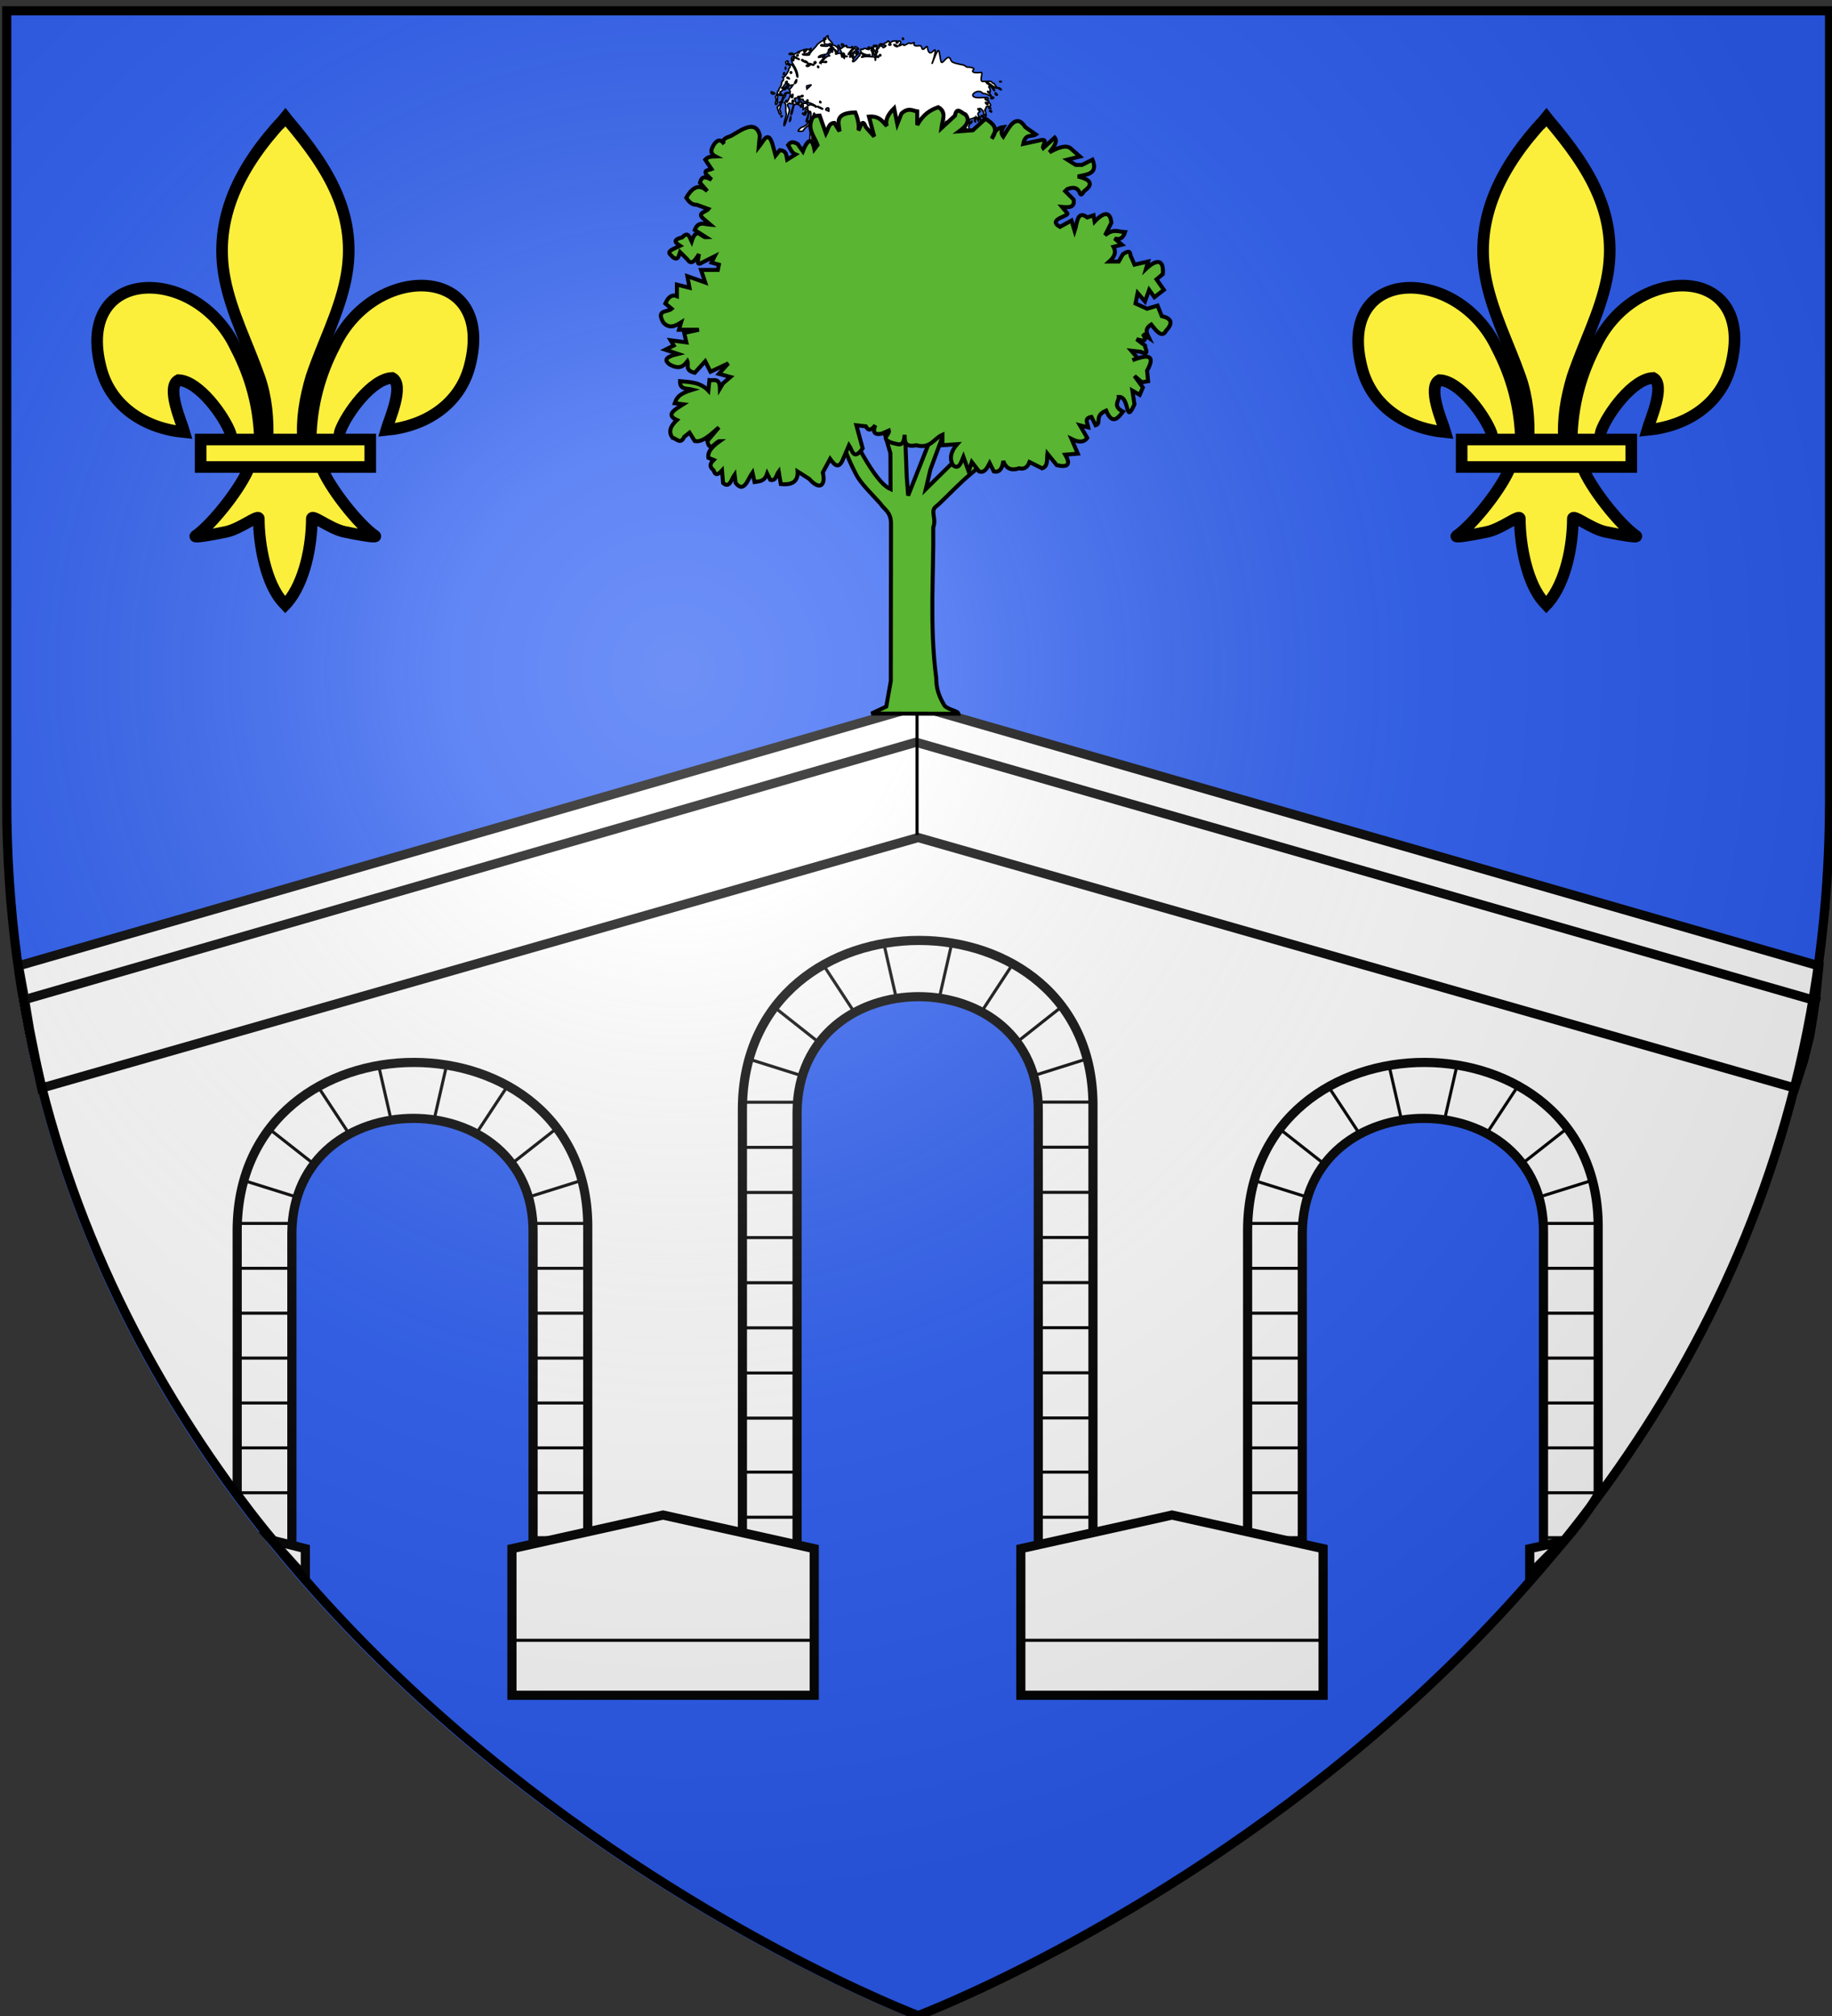<svg xmlns="http://www.w3.org/2000/svg" xmlns:xlink="http://www.w3.org/1999/xlink" width="600" height="660" version="1.0"><rect width="100%" height="100%" fill="#333333" stroke="none"/><defs><linearGradient id="a"><stop offset="0" style="stop-color:white;stop-opacity:.314"/><stop offset=".19" style="stop-color:white;stop-opacity:.251"/><stop offset=".6" style="stop-color:#6b6b6b;stop-opacity:.125"/><stop offset="1" style="stop-color:black;stop-opacity:.125"/></linearGradient><linearGradient id="b"><stop offset="0" style="stop-color:#fd0000;stop-opacity:1"/><stop offset=".5" style="stop-color:#e77275;stop-opacity:.659"/><stop offset="1" style="stop-color:black;stop-opacity:.323"/></linearGradient><g id="d"><path id="c" d="M0 0v1h.5L0 0z" transform="rotate(18 3.157 -.5)"/><use xlink:href="#c" width="810" height="540" transform="scale(-1 1)"/></g><g id="e"><use xlink:href="#d" width="810" height="540" transform="rotate(72)"/><use xlink:href="#d" width="810" height="540" transform="rotate(144)"/></g><radialGradient xlink:href="#a" id="f" cx="221.445" cy="226.331" r="300" fx="221.445" fy="226.331" gradientTransform="matrix(1.353 0 0 1.349 -77.63 -85.747)" gradientUnits="userSpaceOnUse"/></defs><g style="display:inline"><path d="M299.43 660.965s298.5-112.32 298.5-397.772V4.642H.93v258.551c0 285.452 298.5 397.772 298.5 397.772z" style="fill:#2b5df2;fill-opacity:1;fill-rule:evenodd;stroke:none;stroke-width:1px;stroke-linecap:butt;stroke-linejoin:miter;stroke-opacity:1"/></g><g style="opacity:1;display:inline"><path d="M302 247 6.031 326.375c11.822 71.858 44.727 130.715 82.633 177.938L87 390c.173-17.991 25.354-33.5 50.031-34.094C159.93 355.355 182.396 368.202 184 390l-1 141 236-1V389c.173-17.991 25.354-33.5 50.031-34.094C491.93 354.355 514.396 367.202 516 389l-.781 111.125c36.432-46.553 66.213-104.156 77.656-174L302 247zm1.188 70.875c22.136.273 43.258 13.008 44.812 34.125l-1 169h-96V352c.173-17.991 25.354-33.5 50.031-34.094.716-.017 1.442-.04 2.156-.031z" style="fill:#fff;fill-opacity:1;fill-rule:evenodd;stroke:none;stroke-width:1px;stroke-linecap:butt;stroke-linejoin:miter;stroke-opacity:1;display:inline"/><path d="M334 519v13h-68v-13h68" style="fill:#2b5df2;fill-opacity:1;fill-rule:evenodd;stroke:none;stroke-width:1px;stroke-linecap:butt;stroke-linejoin:miter;stroke-opacity:1"/><g style="fill:#fff;fill-opacity:1"><g style="fill:#fff;fill-opacity:1"><path d="M174.586 519.768h17.905V402.505c.968-72.766-114.327-73.066-114.811 0v86.745c5.43 7.333 11.153 14.667 17.906 22V403.768c.334-50.276 79.667-50.07 79 0v116z" style="fill:#fff;fill-opacity:1;stroke:#000;stroke-width:3;stroke-miterlimit:4;stroke-dasharray:none;stroke-opacity:1"/><g style="fill:#fff;fill-opacity:1"><g style="fill:#fff;fill-opacity:1"><path d="m124.097 295.486 3.89 16.971M104.298 302.204l10.253 15.556M88.388 315.993l14.85 11.667M79.55 332.61l18.03 5.656M78.489 346.752H96.52M78.489 361.45H96.52M78.489 376.147H96.52M78.489 390.845H96.52M78.489 405.543H96.52M78.489 420.24H96.52M78.489 434.938H96.52" style="fill:#fff;fill-opacity:1;fill-rule:evenodd;stroke:#000;stroke-width:1px;stroke-linecap:butt;stroke-linejoin:miter;stroke-opacity:1" transform="translate(0 53.768)"/></g><g style="fill:#fff;fill-opacity:1"><path d="m124.097 295.486 3.89 16.971M104.298 302.204l10.253 15.556M88.388 315.993l14.85 11.667M79.55 332.61l18.03 5.656M78.489 346.752H96.52M78.489 361.45H96.52M78.489 376.147H96.52M78.489 390.845H96.52M78.489 405.543H96.52M78.489 420.24H96.52M78.489 434.938H96.52M78.489 449.636H96.52" style="fill:#fff;fill-opacity:1;fill-rule:evenodd;stroke:#000;stroke-width:1px;stroke-linecap:butt;stroke-linejoin:miter;stroke-opacity:1" transform="matrix(-1 0 0 1 270.243 53.768)"/></g></g></g><g style="fill:#fff;fill-opacity:1"><path d="M340.05 518.707h17.904V362.845c.968-73.138-114.327-73.44-114.811 0v155.862h17.906V364.114c.334-50.533 79.667-50.325 79 0v154.593z" style="fill:#fff;fill-opacity:1;stroke:#000;stroke-width:3;stroke-miterlimit:4;stroke-dasharray:none;stroke-opacity:1"/><path d="m289.56 309.322 3.89 17.057M269.761 316.074l10.253 15.636M253.851 329.933l14.85 11.727M245.013 346.635l18.03 5.685M243.952 360.85h18.031M243.952 375.622h18.031M243.952 390.395h18.031M243.952 405.168h18.031M243.952 419.94h18.031M243.952 434.713h18.031M243.952 449.486h18.031M243.952 464.26h18.031" style="fill:#fff;fill-opacity:1;fill-rule:evenodd;stroke:#000;stroke-width:1.003px;stroke-linecap:butt;stroke-linejoin:miter;stroke-opacity:1"/><g style="fill:#fff;fill-opacity:1"><path d="m124.097 295.486 3.89 16.971M104.298 302.204l10.253 15.556M88.388 315.993l14.85 11.667M79.55 332.61l18.03 5.656M78.489 346.752H96.52M78.489 361.45H96.52M78.489 376.147H96.52M78.489 390.845H96.52M78.489 405.543H96.52M78.489 420.24H96.52M78.489 434.938H96.52M78.489 449.636H96.52" style="fill:#fff;fill-opacity:1;fill-rule:evenodd;stroke:#000;stroke-width:1px;stroke-linecap:butt;stroke-linejoin:miter;stroke-opacity:1" transform="matrix(-1 0 0 1.005 435.706 12.324)"/></g><path d="M243.952 481.94h18.031M243.952 496.713h18.031M338.952 481.94h18.031M338.952 496.713h18.031" style="fill:#fff;fill-opacity:1;fill-rule:evenodd;stroke:#000;stroke-width:1.003px;stroke-linecap:butt;stroke-linejoin:miter;stroke-opacity:1"/></g><g style="fill:#fff;fill-opacity:1"><path d="m169 520 49.5-11 49.5 11v48h-99v-48z" style="fill:#fff;fill-opacity:1;stroke:#000;stroke-width:3;stroke-miterlimit:4;stroke-opacity:1" transform="translate(-1.333 -13)"/><path d="M170 550h98" style="fill:#fff;fill-opacity:1;fill-rule:evenodd;stroke:#000;stroke-width:1px;stroke-linecap:butt;stroke-linejoin:miter;stroke-opacity:1" transform="translate(-1.333 -13)"/></g><g style="fill:#fff;fill-opacity:1"><path d="M523.417 489.234v-86.729c.968-72.766-114.327-73.066-114.811 0v117.263h17.906v-116c.334-50.276 79.667-50.07 79 0V512.39c6.307-7.38 12.94-14.435 17.905-23.157z" style="fill:#fff;fill-opacity:1;stroke:#000;stroke-width:3;stroke-miterlimit:4;stroke-dasharray:none;stroke-opacity:1"/><g style="fill:#fff;fill-opacity:1"><g style="fill:#fff;fill-opacity:1"><path d="m124.097 295.486 3.89 16.971M104.298 302.204l10.253 15.556M88.388 315.993l14.85 11.667M79.55 332.61l18.03 5.656M78.489 346.752H96.52M78.489 361.45H96.52M78.489 376.147H96.52M78.489 390.845H96.52M78.489 405.543H96.52M78.489 420.24H96.52M78.489 434.938H96.52M78.489 449.636H96.52" style="fill:#fff;fill-opacity:1;fill-rule:evenodd;stroke:#000;stroke-width:1px;stroke-linecap:butt;stroke-linejoin:miter;stroke-opacity:1" transform="translate(330.926 53.768)"/></g><g style="fill:#fff;fill-opacity:1"><path d="m124.097 295.486 3.89 16.971M104.298 302.204l10.253 15.556M88.388 315.993l14.85 11.667M79.55 332.61l18.03 5.656M78.489 346.752H96.52M78.489 361.45H96.52M78.489 376.147H96.52M78.489 390.845H96.52M78.489 405.543H96.52M78.489 420.24H96.52M78.489 434.938H96.52M87.81 449.636h8.71" style="fill:#fff;fill-opacity:1;fill-rule:evenodd;stroke:#000;stroke-width:1px;stroke-linecap:butt;stroke-linejoin:miter;stroke-opacity:1" transform="matrix(-1 0 0 1 601.17 53.768)"/></g></g></g><g style="fill:#fff;fill-opacity:1"><path d="m169 520 49.5-11 49.5 11v48h-99v-48z" style="fill:#fff;fill-opacity:1;stroke:#000;stroke-width:3;stroke-miterlimit:4;stroke-opacity:1" transform="translate(165.333 -13)"/><path d="M170 550h98" style="fill:#fff;fill-opacity:1;fill-rule:evenodd;stroke:#000;stroke-width:1px;stroke-linecap:butt;stroke-linejoin:miter;stroke-opacity:1" transform="translate(165.333 -13)"/></g><g style="fill:#fff;fill-opacity:1"><path d="m5.794 315.41 294.898-84.648.064 34.597-286.96 89.905c-3.54-13.866-7.21-27.819-8.002-39.854z" style="fill:#fff;fill-opacity:1;stroke:none;stroke-width:3.062;stroke-miterlimit:4;stroke-opacity:1" transform="translate(-901.997 15.8)"/></g><path d="M598.635 284.526v13.435" style="fill:#fff;fill-opacity:1;fill-rule:evenodd;stroke:#000;stroke-width:1px;stroke-linecap:butt;stroke-linejoin:miter;stroke-opacity:1"/><g style="fill:#fff;fill-opacity:1"><path d="M256.99 517.2 268 520v9.457L256.99 517.2z" style="fill:#fff;fill-opacity:1;stroke:#000;stroke-width:3;stroke-miterlimit:4;stroke-opacity:1" transform="translate(-168 -13)"/></g><g style="fill:#fff;fill-opacity:1"><path d="m169 520 10.711-2.38L169 528.397V520z" style="fill:#fff;fill-opacity:1;stroke:#000;stroke-width:3;stroke-miterlimit:4;stroke-opacity:1" transform="translate(332 -13)"/></g></g><path d="m6.054 316.2 294.646-85 295 85-1 10-1 7-1 6-2 8-2.884 9-287.116-82-287.06 82-1.94-9-2-10-2-12-1.646-9z" style="fill:#fff;fill-rule:evenodd;stroke:#000;stroke-width:3;stroke-linecap:butt;stroke-linejoin:miter;stroke-miterlimit:4;stroke-dasharray:none;stroke-opacity:1"/><path d="M7.929 327.298 300 243l296 85" style="fill:none;fill-rule:evenodd;stroke:#000;stroke-width:3;stroke-linecap:butt;stroke-linejoin:miter;stroke-miterlimit:4;stroke-dasharray:none;stroke-opacity:1"/></g><g style="display:inline"><path d="M300 658.5s298.5-112.32 298.5-397.772V2.176H1.5v258.552C1.5 546.18 300 658.5 300 658.5z" style="opacity:1;fill:url(#f);fill-opacity:1;fill-rule:evenodd;stroke:none;stroke-width:1px;stroke-linecap:butt;stroke-linejoin:miter;stroke-opacity:1"/><path d="M300.344 231.14v42.25" style="opacity:1;fill:#fff;fill-opacity:1;fill-rule:evenodd;stroke:#000;stroke-width:1px;stroke-linecap:butt;stroke-linejoin:miter;stroke-opacity:1;display:inline"/><g style="opacity:1;fill:#fff;fill-opacity:1;display:inline"><g style="opacity:1;display:inline"><g style="fill:#5ab532;fill-opacity:1;stroke:#000;stroke-width:1.705;stroke-miterlimit:4;stroke-dasharray:none;stroke-opacity:1"><path d="m98.534 860.665-9.696-6.653c8.66 2.853 6 11.507 15.733 30.203 2.067 3.972 6.614 8.282 10.375 12.477 1.67 2.625 4.531 3.462 4.585 8.51l-.085 67.51-1.93 10.89-6.39 3.01 37.306.07c-.207-1.258-4.174-1.608-5.96-3.434-2.457-4.065-3.572-7.388-3.577-11.926-2.955-22.588-1.01-45.174-1.27-64.427 1.481-3.757-1.403-6.977 1.175-8.906 1.7-1.239 7.627-7.451 11.926-11.386 10.782-9.87 26.676-19.26 29.922-21.511l-17.101-3.179-29.112 28.638 1.978-8.44 10.901-29.404-6.609 5.647-13.824 34.945-.611-7.909-1.404-37.037-12.852 1.914 7.279 24.952.053 15.332c-7.376-3.164-15.962-23.354-20.812-29.886z" style="fill:#5ab532;fill-opacity:1;fill-rule:evenodd;stroke:#000;stroke-width:1.705;stroke-linecap:butt;stroke-linejoin:miter;stroke-miterlimit:4;stroke-dasharray:none;stroke-opacity:1" transform="matrix(.765 0 0 .765 200.366 -521.14)"/></g></g></g><g style="opacity:1;fill:#fff;fill-opacity:1;stroke:#000;stroke-width:3.987;stroke-miterlimit:4;stroke-dasharray:none;stroke-opacity:1;display:inline"><path d="M309.93 594.94c-1.842-.615-1.85-1.836-.04-5.81 1.94-4.258 1.85-5.033-.584-5.033-1.582 0-4.074 2.756-5.538 6.124-1.464 3.368-2.695 5.093-2.736 3.833-.04-1.26 1.35-5.278 3.09-8.927 3.86-8.094 1.712-11.211-3.287-4.77-5.105 6.578-8.146 17.526-6.59 23.727 1.06 4.22 1.696 4.717 3.23 2.526 1.387-1.979 1.652-.85.968 4.113-.956 6.932 5.348 24.168 9.859 26.956 2.318 1.433 2.88 8.64.664 8.526-.777-.04-3.47-4.3-5.986-9.465-2.514-5.165-5.136-8.479-5.825-7.364-.689 1.115-2.447 1.77-3.906 1.456-29.99 22.566 23.412 7.451-10.427-10.934-1.425 0-2.59-.692-2.59-1.538 0-2.215-23.794-6.63-26.737-4.962-1.946 1.103-1.987.879-.196-1.056 1.798-1.942 1.346-3.56-2.156-7.721-2.436-2.896-6.003-8.677-7.927-12.846-3.547-7.69-6.323-9.88-6.323-4.988 0 1.48-2.12 4.357-4.71 6.395-2.591 2.038-4.711 4.364-4.711 5.17s-1.45 3.067-3.223 5.026c-2.592 2.864-2.734 3.862-.729 5.102 1.925 1.19 1.961 1.718.158 2.32-1.285.428-2.761 5.194-3.28 10.591-1.251 13.025-3.902 12.506-4.609-.902-.544-10.318-.69-10.589-3.952-7.312-3.8 3.815-6.818 2.593-3.493-1.415 1.175-1.416 1.579-3.132.897-3.814-.682-.682.123-1.24 1.79-1.24 4.252 0 5.884-3.422 3.183-6.677-1.604-1.933-1.652-2.744-.163-2.744 1.164 0 2.115-.773 2.115-1.717 0-.945-1.483-1.493-3.297-1.218-2.207.335-3.182 1.994-2.949 5.015.229 2.96.012 3.343-.629 1.113-1.422-4.946-5.212-2.83-6.366 3.557-.73 4.033-1.317 4.681-2.207 2.432-.668-1.686-.403-6.673.588-11.083.99-4.41 1.402-8.417.914-8.905-.488-.488-.114-2.92.83-5.404 2.731-7.183.669-5.268-4.73 4.392-2.74 4.9-4.587 10.411-4.107 12.248 1.258 4.809-2.374 4.122-4.192-.793-1.138-3.075-.52-5.124 2.418-8.008 4.356-4.28 13.133-21.694 11.67-23.157-1.605-1.605-10.54 9.298-9.285 11.33.659 1.065.315 1.392-.764.725-3.455-2.135-6.969 4.558-7.206 13.725-.127 4.893-.86 9.915-1.63 11.16-.769 1.245-.83 5.624-.136 9.731 1.32 7.817 1.135 8.152-3.513 6.368-2.368-.909-2.719-4.11-2.016-18.372.468-9.499 1.26-20.027 1.76-23.395.537-3.61.095-6.124-1.076-6.124-3.19 0-18.865 13.86-18.066 15.975.407 1.078-2.48 2.05-6.558 2.209-4.008.155-7.286-.146-7.286-.67 0-2.686 8.86-10.924 11.305-10.51 1.555.263 6.642-2.91 11.306-7.05 7.972-7.079 8.17-7.479 3.297-6.693-5.942.96-6.093.415-2.643-9.511 6.187-17.8 4.6-29.238-1.957-14.104-2.756 6.36-3.628 7.049-6.59 5.2-4.124-2.576-4.543-5.31-.58-3.789 2.02.775 3.16-.547 3.97-4.603.677-3.382 2.588-6.069 4.713-6.624 2.34-.612 3.178-1.967 2.427-3.924-1.005-2.619-1.842-2.493-6.77 1.016l-5.624 4.005.367-5.43c.544-8.024.449-8.13-5.684-6.372-3.392.973-5.653.92-5.653-.131 0-.964-2.763-1.753-6.141-1.753-6.14 0-6.141 0-9.79 15.545-2.343 9.987-3.913 13.929-4.39 11.024-.408-2.486.11-6.302 1.15-8.479 1.04-2.177 2.743-7.648 3.784-12.157 1.853-8.024 1.798-8.18-2.6-7.34-2.47.473-4.744.105-5.051-.817-.307-.921-2.141-.518-4.075.896-3.378 2.47-3.387 2.843-.23 9.495 3.215 6.776 3.177 7.277-1.769 23.403-2.78 9.063-5.99 18.598-7.133 21.19-4.109 9.303-3.774-1.458.439-14.117 2.228-6.696 3.441-13.16 2.696-14.367-.745-1.206-1.202-7.304-1.014-13.553.225-7.512-.48-11.89-2.081-12.926-1.711-1.106-1.814-1.98-.35-2.979 1.14-.777 2.557-2.685 3.15-4.24.682-1.794 1.166-1.106 1.323 1.885.212 4.028.876 3.447 4.58-4.013 6.547-13.182 6.98-16.22 2.483-17.397-2.12-.554-5.486-.135-7.48.932-1.993 1.067-4.094 1.471-4.667.898-1.667-1.666 8.58-4.92 11.712-3.72 3.433 1.318 3.84-3.213.582-6.472-1.608-1.607-1.645-2.26-.129-2.26 1.173 0 3.936-2.533 6.14-5.629l4.008-5.627-5.763 1.152c-4.5.9-5.764.494-5.764-1.85 0-1.99-1.026-2.609-3.044-1.835-2.454.942-2.78.34-1.686-3.108 1.003-3.16.69-4.053-1.196-3.42-1.404.47-2.559 2.34-2.566 4.153-.008 1.813-1.354 4.284-2.992 5.49-1.638 1.207-2.582 3.372-2.098 4.812.507 1.506.033 2.093-1.117 1.382-1.1-.68-2.612-.242-3.362.971-.852 1.378-.547 1.701.812.862 1.351-.835 2.175.004 2.175 2.217 0 1.958-2.136 4.704-4.747 6.101-3.449 1.846-4.092 2.955-2.355 4.058 1.91 1.213 1.896 1.524-.075 1.547-1.357.016-1.907.935-1.223 2.042.684 1.107 2.43 1.557 3.88 1 1.45-.555 2.636-.19 2.636.815 0 2.576-6.337 2.271-9.045-.436-1.243-1.244-2.367-1.668-2.496-.943-.228 1.278-.932 11.681-1.413 20.903-.13 2.48-1.373 4.945-2.762 5.478-1.705.654-2.449-.476-2.289-3.477.13-2.445.766-4.974 1.412-5.62.646-.646.49-3.559-.346-6.474-1.062-3.705-.731-6.087 1.101-7.92 1.442-1.441 2.807-4.867 3.034-7.613.228-2.745 1.081-4.579 1.898-4.074.816.505 1.484-.483 1.484-2.194 0-1.711 1.696-5.267 3.77-7.902 2.072-2.635 3.768-7.22 3.768-10.19 0-2.97.79-5.399 1.757-5.399 3.097 0 4.49-7.87 1.742-9.834-2.002-1.43-1.89-1.615.517-.852 2.14.679 4.859-1.78 8.95-8.093 3.232-4.988 5.876-10.384 5.876-11.992 0-1.608.848-3.447 1.884-4.088 1.037-.64 1.885-2.76 1.885-4.71 0-7.197 3.773-5.514 9.358 4.175 3.157 5.476 6.27 13.155 6.918 17.064 1.64 9.907 4.333 10.709 3.022.901-1.005-7.516-5.105-16.877-12.172-27.793-4.822-7.448-5.143-18.843-.531-18.843 3.327 0 3.478.914.937 5.663-1.263 2.36-1.263 3.917 0 4.698 1.039.642 1.89-.437 1.89-2.398 0-5.478 1.858-6.188 7.95-3.038 3.074 1.59 5.943 2.536 6.375 2.104.433-.433-2.614-2.32-6.77-4.194s-7.556-4.38-7.556-5.57c0-3.796 4.347-6.682 10.27-6.819 4.916-.113 5.202-.366 1.978-1.751-2.81-1.208-3.004-1.653-.76-1.752 1.654-.073 5.47-1.339 8.478-2.812 7.216-3.534 17.413-4.993 18.834-2.695.633 1.024 2.271.328 3.717-1.579 1.634-2.155 2.608-2.515 2.646-.978.033 1.337-1.796 4.94-4.063 8.008-3.315 4.482-5.532 5.576-11.306 5.576-10.75 0-8.669 3.243 2.239 3.489 7.172.161 9.421-.456 9.421-2.587 0-1.54 4.24-7.197 9.421-12.573 5.182-5.376 9.422-10.36 9.422-11.076 0-1.667 11.22-10.126 15.545-11.72 2.486-.917 3.351-.187 3.516 2.965.174 3.326.398 3.488 1.098.792.483-1.863-.032-4.485-1.145-5.826-2.04-2.458-.97-4.918 2.138-4.918.925 0 1.157.848.517 1.885-.64 1.036-.176 1.884 1.032 1.884 1.209 0 1.749-1.169 1.2-2.597-1.033-2.694 1.957-6.825 4.941-6.825.94 0 1.167 1.413.504 3.14-.817 2.13.981 5.2 5.6 9.558 3.971 3.745 6.376 7.539 5.774 9.108-.673 1.753.224 2.69 2.572 2.69 1.982 0 5.733 1.908 8.336 4.24 3.72 3.334 4.49 5.4 3.604 9.678l-1.126 5.44-3.371-4.47c-1.854-2.457-3.909-3.93-4.566-3.273s.005 2.315 1.47 3.684c1.466 1.37 2.282 3.959 1.812 5.754-.76 2.907-.217 3.023 4.97 1.065 7.128-2.69 9.345-.921 10.907 8.702l13.81-1.03c0-1.061-1.193-1.471-2.653-.911-1.696.65-3.069-.636-3.804-3.567-.633-2.522-1.983-4.585-3-4.585-2.388 0-2.366.184 1.004 8.249 3.367 9.966.113 5.274-2.714-1.183-1.29-4.405-4.002-10.87-6.028-14.37-2.026-3.498-3.11-6.89-2.407-7.537.702-.646 1.672-.064 2.156 1.295.718 2.017 1.45 1.997 3.981-.107 1.707-1.417 5.393-3.552 8.194-4.744 4.263-1.815 4.92-1.72 4.038.578-.681 1.774.184 2.796 2.445 2.889 1.925.08 4.983.428 6.797.775 1.814.347 3.298-.141 3.298-1.086 0-.945.847-1.718 1.884-1.718 2.41 0 2.425 3.265.028 6.204-9.37 11.491-11.397 14.523-9.703 14.523 1.08 0 4.858-3.788 8.393-8.418 3.535-4.63 7.101-7.81 7.924-7.066.822.744.963-.131.312-1.945-1.412-3.936 1.964-4.275 6.707-.675 4.51 3.425 4.146 5.438-.707 3.897-2.63-.834-3.576-.576-2.755.751.687 1.113-1.542 3.853-4.955 6.09-7.773 5.095-13.46 12.378-10.9 13.96 1.038.641 1.887-.227 1.887-1.929s1.06-2.724 2.356-2.27c1.295.452 2.106 2.219 1.801 3.925.935 7.346 2.582-.93 3.159-1.138-.792-9.206-.009-11.09 3.768-9.069 1.95 1.044 4.09 3.313 4.754 5.043-18.4 20.106-10.53 25.768 6.016 2.613 1.453 0 2.642-1.696 2.642-3.769 0-4.526-.176-4.507 7.247-.804 5.902 2.945 8.252 5.34 3.418 3.486-1.388-.533-3.656.395-5.04 2.062-2.247 2.707-1.927 2.872 2.996 1.544 3.03-.818 8.054-1.327 11.164-1.132 3.109.196 8.832.541 12.718.767 6.715.391 7.08.747 7.324 7.137.159 4.143.786 2.055 1.633-5.439.757-6.69 2.246-12.454 3.31-12.809 1.065-.355 1.47-2.427.9-4.605-.662-2.535.173-4.843 2.321-6.414 2.11-1.543 2.895-3.656 2.114-5.692-1.297-3.381 1.596-6.286 6.312-6.336 1.954-.02 1.724.696-.824 2.559-3.416 2.498-3.396 2.633.582 3.896 2.267.719 4.121 2.105 4.121 3.08 0 .976 1.696.715 3.769-.58 2.072-1.294 3.768-2.997 3.768-3.784 0-.787-1.696-1.431-3.768-1.431-5.582 0-4.57-2.98 1.924-5.67 5.713-2.366 9.752-6.181 5.517-5.211l3.864.517c0 1.57 1.675 2.827 3.769 2.827 2.073 0 3.768-.682 3.768-1.516s3.531-1.724 7.847-1.979c6.898-.407 7.553-.11 5.422 2.458-2.02 2.434-1.915 2.921.633 2.921 1.681 0 3.057-1.334 3.057-2.964 0-1.755 1.282-2.716 3.141-2.356 4.422.858 5.098 4.349 1.534 7.913-1.667 1.667-2.521 3.856-1.897 4.865.623 1.01 12.918-7.78 11.387-2.304 1.547 4.041 15.39-8.267 16.862-4.5 1.176 3.005 12.278-3.967 11.212-1.106-4.297 11.537 11.572 7.02 15.279 7.486 3.011.378 3.942 4.166 4.98 6.843 3.543 9.145 13.041-10.748 14.234-2.812 4.65 30.942 18.16 2.273 20.18 7.53 2.392 6.23-9.494 39.307-7.48 34.163 20.594-52.612 16.227-32.976 22.701-5.398 3.193 13.6 16.198-19.256 24.07-6.67 5.051 8.077-1.252 9.927 34.58 16.867 4.649.9 7.212 5.858 11.493 5.511.492-.292 21.156 1.025 15.053 6.918-5.948 5.743.923 9.48 19.518 6.958 7.703-1.045-6.324 24.31 5.714 23.72 18.811-.92 22.046-.654 23.023 1.893.625 1.629 2.435 2.962 4.022 2.962 1.587 0 2.886.848 2.886 1.884 0 1.037 1.855 3.74 4.121 6.006 7.988 7.988-.38 5.835-11.607-2.986-6.071-4.77-12.008-8.672-13.193-8.672-3.567 0-.201 3.631 8.118 8.76 8.917 5.496 12.564 9.488 12.554 13.74-.004 1.615-1.705.153-3.78-3.25-3.81-6.249-8.554-9.422-10.772-7.204-.664.663-.203 2.21 1.023 3.436 1.227 1.226 2.23 4.708 2.23 7.736 0 4.72-.41 5.166-2.872 3.123-1.58-1.31-3.32-1.935-3.868-1.387-.547.548.997 2.576 3.432 4.508 6.13 4.863 7.365 7.403 3.64 7.486-1.737.039-10.622-7.38-19.745-6.581-12.32-17.87-50.97 14.643-1.785 10.766 13.82-.578 15.545-.282 15.545 2.662 0 3.85-2.064 4.262-5.276 1.05-1.718-1.718-2.26-1.727-2.26-.036 0 1.224 2.119 2.757 4.71 3.408 2.59.65 4.71 1.847 4.71 2.66 0 2.027-5.603 4.02-7.685 2.732-.93-.575-1.213.205-.626 1.733.586 1.528 2.367 3.278 3.956 3.888 2.025.777 2.564.256 1.798-1.739-1.332-3.47 3.566-3.894 5.69-.492 3.266 5.226 2.133 7.066-4.353 7.066-3.596 0-6.051.789-5.455 1.754.596.964.209 2.295-.862 2.956-1.07.662-1.457 1.992-.861 2.957.596.965.082 1.754-1.142 1.754-1.527 0-1.636.74-.348 2.355 2.445 3.067 4.045 14.603 2.025 14.603-.857 0-1.558-1.322-1.558-2.937 0-1.616-.848-2.414-1.884-1.773-1.043.645-1.912-.777-1.947-3.187-.106-7.332-11.184-17.627-11.272-10.474-.019 1.57-.637 1.413-1.855-.471-1.117-1.73-1.838-1.948-1.856-.565-.015 1.244 1.455 3.152 3.269 4.24 3.14 1.883 3.14 2.072 0 3.955-1.814 1.088-3.297 3.238-3.297 4.777 0 2.892 4.75 11.15 8.925 15.52 1.31 1.37 2.38 3.447 2.38 4.617 0 2.35-.818 1.568-7.435-7.107l-4.312-5.652 1.22 6.594 1.22 6.595-3.55-6.408-3.55-6.408-1.275 5.082c-.702 2.795-.695 6.021.015 7.17.818 1.323.424 1.553-1.074.627-1.503-.929-1.953-3.524-1.235-7.116.877-4.382.602-5.219-1.223-3.719-1.295 1.064-4.05 2.228-6.123 2.585-6.504 1.122-8.503 4.358-6.661 10.782 1.042 3.633.98 6.262-.163 6.968-1.01.624-1.604 2.543-1.321 4.265 7.933 38.294-2.93 34.158-21.21 12.771-4.452-4.543-5.087-6.01-2.803-6.48 3.88-.802 3.818-4.102-.079-4.102-2.364 0-2.745-1.138-1.73-5.178 1.73-6.899 1.81-6.936 8.135-3.78 4.94 2.464 5.694 2.42 7.482-.444 1.177-1.884 1.32-4.264.351-5.831-1.848-2.992-11.207-4.338-11.207-1.613 0 .974-.798 1.772-1.774 1.772l-6.947-3.769c-2.609 0-2.678.443-.483 3.088 3.517 4.237 2.21 11.527-3.382 18.857-2.576 3.377-4.382 7.664-4.014 9.527.39 1.978-.917 4.196-3.142 5.333-2.096 1.07-3.82 3.372-3.833 5.116-.012 1.744-1.708 4.516-3.768 6.16-3.643 2.906-3.616 2.955.963 1.756 2.591-.678 7.543-2.858 11.004-4.844 4.063-2.332 6.03-2.764 5.55-1.22-.907 2.922-11.496 8.189-19.98 9.938l-2.382-6.298c2.128-4.173 4.73-8.12 5.781-8.769 1.052-.65 1.912-2.827 1.912-4.838 0-2.012.848-3.658 1.884-3.658s1.884-1.14 1.884-2.534 1.696-4.07 3.769-5.945c2.072-1.876 3.768-4.49 3.768-5.808 0-3.5-10.085-11.043-11.019-8.241-.41 1.23.28 2.87 1.533 3.646 1.253.774 1.993 3.325 1.643 5.669-.634 4.245-.655 4.24-5.892-1.016-2.891-2.902-4.83-6.386-4.31-7.742.52-1.357-.662-3.328-2.628-4.38-4.548-2.434-7.7-2.412-3.526.024 1.84 1.075 2.74 3.28 2.193 5.375-.573 2.19.51 4.562 2.82 6.18 5.221 3.656 6.507 24.194 1.516 24.194-1.429 0-3.952 1.907-5.608 4.24-2.862 4.03-3.114 4.068-5.125.778-1.815-2.97-3.642-3.284-12.867-2.213-39.11-1.615-46.863-5.473-35.985-33.293 0-.85.95-1.545 2.112-1.545-23.931 32.701 12.498 14.224 8.914 1.694-1.19-3.973-2.923-6.754-3.851-6.18-2.23 1.378-7.425-3.006-6.1-5.149L309.93 594.94zm-30.59 12.243c-1.675-6.676-1.285-6.486-8.31-4.037-9.206 3.209-5.75 7.098 7.993 8.992.89.123 1.032-2.107.317-4.955zm7.592-6.873c.077-6.065-.553-8.024-2.356-7.332-1.353.519-2.46 2.07-2.46 3.446 0 2.614 3.294 12.171 4.193 12.165.284-.001.565-3.727.623-8.28zm-18.948 1.826 5.653-4.553-7.067-6.32c-7.192-6.432-9.066-9.7-4.575-7.976 2.546.977 6.93-6.383 6.93-11.633 0-2.51-.492-2.5-4.187.089-5.762 4.036-8.383 3.685-4.502-.603 2.998-3.312 3-3.613.022-4.755-1.747-.67-3.268-.987-3.379-.704-.11.284-1.242 2.382-2.514 4.663-1.889 3.385-1.803 4.658.47 6.931 3.628 3.627 3.513 4.577-.512 4.258-1.814-.144-4.488-2.645-5.943-5.557-2.951-5.906-5.754-3.885-5.805 4.187-.038 5.936 8.767 20.893 12.298 20.893 1.511 0 2.747 1.271 2.747 2.826 0 4.111 3.91 3.453 10.364-1.746zm-35.348-20.295c-.392-2.795-.02-4.653.83-4.128.848.525 1.543-.792 1.543-2.926 0-2.134-.424-3.88-.942-3.88-2.3 0-8.505 7.856-7.495 9.49.617.999-.01 1.816-1.394 1.816-1.74 0-2.501 2.66-2.467 8.618l.05 8.619 5.295-6.263c3.683-4.358 5.077-7.81 4.58-11.346zm-24.34 9.166c.882-4.546-2.805-3.87-4.01.735-.644 2.466-.21 3.609 1.194 3.141 1.214-.404 2.481-2.148 2.816-3.876zm67.014-4.554c-3.636-12.2-4.692-13.945-3.704-6.124.458 3.627.396 5.535-.138 4.24-1.155-2.8-4.426-3.159-4.426-.486 0 2.26 7.664 11.32 9.576 11.32.748 0 .16-4.028-1.308-8.95zm309.23-6.124c-13.89 19.75 19.63 3.188 0 0zm-298.457 5.084c1.716-6.416.12-12.621-3.245-12.621-1.434 0-2.693-1.484-2.799-3.298-.106-1.813-1.121-.385-2.256 3.174-1.566 4.907-1.516 6.653.204 7.226 1.247.416 1.784 1.54 1.192 2.497-1.639 2.652 1.09 9.545 3.465 8.753 1.15-.384 2.698-2.963 3.439-5.731zm232.31-6.188c.63-1.644.323-4.4-.684-6.124-1.006-1.725-1.855-2.43-1.887-1.569-.031.862-3.392-1.904-7.469-6.147-4.076-4.243-7.933-6.87-8.57-5.838-1.074 1.737.02 11.637 2.141 19.368 1.216 4.43 14.79 4.686 16.469.31zm-219.379-7.265c-.033-1.097-1.305-.349-2.826 1.663-1.522 2.011-2.74 4.555-2.707 5.653.033 1.097 1.305.349 2.827-1.663 1.521-2.011 2.74-4.555 2.706-5.653zm229.076 6.359c2.146-3.472-.699-4.233-3.89-1.041-2.635 2.634-2.663 3.05-.202 3.05 1.568 0 3.409-.904 4.092-2.009zm-334.535-9.518c0-1.037-.848-1.36-1.884-.72-1.036.64-1.884 2.012-1.884 3.049 0 1.036.848 1.36 1.884.72 1.036-.641 1.884-2.013 1.884-3.05zm-12.16-17.726c1.974-15.799-2.992-19.436-5.78-4.234-1.905 10.388-1.695 9.609-3.236 12.027-1.844 2.895-.012 4.27 4.215 3.165 2.69-.704 3.85-3.353 4.801-10.958zm405.972 2.874c-1.555-1.005-3.674-1.827-4.71-1.827-1.037 0-.613.822.941 1.827 1.555 1.005 3.675 1.826 4.711 1.826 1.037 0 .613-.821-.942-1.826zm-395.696-9.644c0-2.073-.848-3.244-1.884-2.604-1.037.64-1.885 2.86-1.885 4.933s.848 3.245 1.885 2.604c1.036-.64 1.884-2.86 1.884-4.933zm37.214-12.125c0-3.829-.818-4.695-4.004-4.24-4.115.587-5.75 6.224-1.806 6.224 1.21 0 2.835.636 3.612 1.413 2.071 2.072 2.198 1.875 2.198-3.397zm-16.487-1.736c0-1.438-10.887-6.657-13.568-6.504-1.346.077.943 1.71 5.089 3.63 8.982 4.157 8.479 3.987 8.479 2.874zm-16.959-6.475c0-2.165-15.148-9.59-19.564-9.59-2.443 0-2.99-.979-2.105-3.768.686-2.162.339-3.769-.815-3.769-1.106 0-2.011 1.363-2.011 3.028 0 1.987-1.025 2.635-2.98 1.885-1.64-.63-3.76-1.144-4.711-1.144-.952 0-1.73-1.383-1.73-3.073 0-2.482-1.319-2.86-6.85-1.962-6.283 1.02-6.556.884-3.297-1.642 3.245-2.516 2.788-2.713-5.302-2.278-5.59.3-8.195 1.135-7.066 2.266.983.984 1.788 3.648 1.788 5.92 0 2.882 1.489 4.503 4.933 5.367 2.713.68 5.398.773 5.967.204.568-.568.044-1.034-1.165-1.034s-2.198-.848-2.198-1.884 2.093-1.884 4.651-1.884c3.403 0 4.355.774 3.544 2.886-.906 2.363.376 2.79 7.082 2.355 6.043-.392 8.2.169 8.233 2.139.053 3.255 3.967 4.84 5.565 2.253 1.208-1.955 11.669.685 15.11 3.814 2.279 2.07 2.921 2.05 2.921-.09zm-59.377-15.28c-1.056-1.709-1.756-1.657-2.915.217-1.986 3.215-.034 6.373 2.421 3.917 1.037-1.036 1.259-2.896.494-4.133zm71.625 3.806c-.64-1.036-1.538-1.884-1.995-1.884-.457 0-.831.848-.831 1.884s.898 1.884 1.995 1.884c1.098 0 1.472-.848.831-1.884zm-73.004-16.487c.34-4.892.21-4.982-2.356-1.607-1.494 1.966-2.27 4.298-1.723 5.182 1.927 3.118 3.721 1.546 4.079-3.575zm17.89 2.05c-1.296-.523-3.416-.523-4.711 0-1.296.522-.236.95 2.355.95 2.59 0 3.65-.428 2.355-.95zm8.478-1.15c.26-.754.048-1.371-.47-1.371h-2.827c-1.036 0-1.884.773-1.884 1.717 0 1.993 4.481 1.694 5.181-.346zm21.198-29.132c0-.416-1.907-.143-4.24.608-2.33.75-5.154 1.373-6.273 1.383-1.118.01-1.669 1.927-1.223 4.26l.811 4.242 5.463-4.868c3.004-2.677 5.462-5.208 5.462-5.625zm-38.829-7.252c2.392-6.233 1.09-9.208-1.694-3.87-3.286 6.3-3.377 6.85-1.132 6.85.926 0 2.197-1.341 2.826-2.98zm-19.565-11.131c-1.281-1.543-3.237-2.245-4.346-1.56-1.22.755-.578 1.81 1.627 2.674 5.2 2.036 5.3 1.995 2.719-1.114zm7.52-14.153a1.89 1.89 0 0 0-1.885-1.884 1.89 1.89 0 0 0-1.884 1.884 1.89 1.89 0 0 0 1.884 1.884 1.89 1.89 0 0 0 1.884-1.884zm70.66-15.074c-.641-1.036-1.54-1.884-1.996-1.884-.457 0-.831.848-.831 1.884s.898 1.884 1.995 1.884c1.098 0 1.472-.848.831-1.884zm-23.554-4.224c0-1.102 2.572-1.46 6.124-.854l6.124 1.045-6.409-2.816c-3.525-1.548-6.916-2.063-7.537-1.143-.62.92-2.666 2.24-4.545 2.934-1.88.695-2.939 2.037-2.354 2.983 1.354 2.191 8.597.38 8.597-2.149zm16.527-6.728c.41-1.231-.597-2.238-2.238-2.238a2.992 2.992 0 0 0-2.983 2.983c0 3.328 4.056 2.748 5.22-.745zm-23.928-2.12c-2.316-2.008-5.413-3.19-6.884-2.625-1.47.564-2.673.087-2.673-1.06s-.848-2.086-1.885-2.086c-4.308 0-1.399 3.457 5.182 6.156 9.706 3.983 11.19 3.891 6.26-.385zm38.51 1.736c.651-1.054 2.104-1.347 3.23-.651 1.27.785 1.498.38.6-1.075-1.94-3.137 9.849-15.193 14.893-15.23 3.182-.025 3.367-.351 1.043-1.838-2.386-1.527-2.04-2.542 2.216-6.513 3.406-3.178 5.345-3.958 5.975-2.403.55 1.355.994.991 1.082-.884.082-1.752-.692-3.705-1.719-4.34-2.293-1.417-10.861 4.57-12.216 8.536-.544 1.592-2.473 3.041-4.287 3.22-8.79.872-15.649 3.045-17.804 5.642-2.065 2.488-1.638 2.71 3.237 1.683 9.23-1.946 10.939.927 4.592 7.718-3.064 3.279-5.571 6.43-5.571 7.005 0 1.786 3.484 1.145 4.73-.87zm4.692-16.928a1.89 1.89 0 0 1 1.884-1.884 1.89 1.89 0 0 1 1.885 1.884 1.89 1.89 0 0 1-1.885 1.884 1.89 1.89 0 0 1-1.884-1.884zm8.53 15.156c-.612-.99-2.358-1.324-3.88-.74-3.895 1.494-3.436 2.542 1.114 2.542 2.134 0 3.379-.81 2.766-1.802zm136.559-13.272a1.89 1.89 0 0 0-1.885-1.884 1.89 1.89 0 0 0-1.884 1.884 1.89 1.89 0 0 0 1.884 1.884 1.89 1.89 0 0 0 1.885-1.884zm-211.038-3.88c0-1.097-.848-1.471-1.885-.83-1.036.64-1.884 1.538-1.884 1.995 0 .457.848.83 1.884.83 1.037 0 1.885-.897 1.885-1.995zm216.69.112a1.89 1.89 0 0 0-1.884-1.885 1.89 1.89 0 0 0-1.884 1.885 1.89 1.89 0 0 0 1.884 1.884 1.89 1.89 0 0 0 1.884-1.884zm-196.77-10.23c3.681-3.681 3.377-4.671-1.078-3.506-2.072.542-3.768 2.158-3.768 3.592 0 3.328 1.457 3.303 4.845-.085zm64.872-7.767c0-.72-1.272-.252-2.827 1.038-1.554 1.29-2.826 3.15-2.826 4.134 0 .984 1.272.516 2.826-1.038 1.555-1.555 2.827-3.415 2.827-4.134zm8.487 1.025c.645-1.044-.075-2.377-1.6-2.962-1.526-.585-3.808-3.56-5.072-6.612-1.811-4.374-2.84-5.098-4.858-3.423-1.409 1.17-4.64 1.604-7.18.966-2.542-.638-5.168-.274-5.837.808-.668 1.083-2.769 1.475-4.667.873-1.898-.603-3.997-.213-4.663.865-.699 1.13.631 2.028 3.138 2.118 2.393.087 6.471.405 9.062.707 2.59.302 5.747-.277 7.013-1.286 2.55-2.034 6.459.949 8.578 6.546 1.384 3.655 4.28 4.321 6.086 1.4zm167.598-7.312c-.985-.92-3.904-2.314-6.486-3.098-4.203-1.276-4.426-1.1-2.125 1.672 1.414 1.704 4.333 3.098 6.486 3.098 2.368 0 3.207-.66 2.125-1.672zm-17.807-3.98c0-1.037-1.272-1.885-2.826-1.885-1.555 0-2.827.848-2.827 1.885 0 1.036 1.272 1.884 2.827 1.884 1.554 0 2.826-.848 2.826-1.884zM179.736 639.3c-.573-3.935-1.61-9.91-2.304-13.278-.936-4.538-.598-6.116 1.306-6.095 6.807.077 8.46 4.766 6.912 19.6-.859 8.226-4.705 8.078-5.914-.227zm45.852-8.096c1.554-1.005 3.674-1.827 4.71-1.827 1.037 0 .613.822-.942 1.827-1.554 1.005-3.674 1.826-4.71 1.826-1.037 0-.613-.822.942-1.826zm73.635-30.934c-.082-1.986.363-3.099.99-2.473.626.627.693 2.252.148 3.612-.601 1.503-1.048 1.057-1.138-1.139zm300.648-32.717c-.636-1.03.106-2.92 1.649-4.2 3.063-2.543 3.703-.549 1.128 3.516-.984 1.553-2.074 1.822-2.777.684zm-473.933-6.067c.088-1.555.838-4.946 1.668-7.537l1.508-4.71.16 4.71c.087 2.59-.664 5.982-1.668 7.537-1.624 2.512-1.81 2.512-1.668 0zm506.651-9.309c0-1.359-1.225-1.93-2.826-1.315-1.555.596-2.826.354-2.826-.54 0-.892 1.304-2.123 2.897-2.735 2.943-1.129 6.141 3.604 3.93 5.815-.646.646-1.175.095-1.175-1.225zm-529.479-1.885c0-1.098.848-1.996 1.885-1.996 1.036 0 1.884.374 1.884.831 0 .457-.848 1.355-1.884 1.996-1.037.64-1.885.266-1.885-.831zm-6.49-14.174-3.157-10.036 4.91-4.91c2.7-2.7 5.256-4.908 5.682-4.908.425 0-.466 3.508-1.979 7.797-2.313 6.558-2.353 8.595-.247 12.817 1.956 3.92 2.005 5.486.226 7.148-1.747 1.632-3.014-.212-5.435-7.908zm554.812.873c-2.415-1.561-2.347-1.831.471-1.856 1.814-.016 3.298.82 3.298 1.856 0 2.298-.213 2.298-3.769 0zm-1.884-7.538c-1.495-.923-2.294-2.103-1.775-2.621.518-.518 2.165-.186 3.659.737 1.495.924 2.293 2.103 1.775 2.622-.518.518-2.165.186-3.66-.738zm-495.052-4.906c.626-.627 2.251-.694 3.611-.15 1.503.602 1.057 1.049-1.138 1.14-1.986.081-3.1-.364-2.473-.99zM100.367 513.1c2.687-.534 4.616-3.353 6.378-9.321 1.39-4.706 3.72-9.014 5.18-9.574 4.96-1.903 4.859 1.155-.24 7.214-2.988 3.552-4.71 7.468-4.18 9.501.746 2.85-.14 3.414-5.042 3.203-3.728-.161-4.51-.543-2.096-1.023zm552.95-11.145c0-1.457 1.695-2.65 3.768-2.65 2.073 0 3.768.75 3.768 1.665s-1.695 2.108-3.768 2.65c-2.45.64-3.769.057-3.769-1.665zM87.03 489.783c-7.857 8.244-17.162-12.03 0 0zm579.946 4.397c-1.295-.463-2.355-2.225-2.355-3.915 0-2.797.286-2.787 3.185.112 3.407 3.407 3.02 5.178-.83 3.803zM111.59 478.578c.641-1.036 2.013-1.884 3.05-1.884 1.036 0 1.36.848.72 1.884-.641 1.037-2.013 1.885-3.05 1.885-1.036 0-1.36-.848-.72-1.885zm562.851-1.014c-3.12-3.536-.54-3.456 4.203.132 2.572 1.945 2.852 2.745.942 2.695-1.493-.04-3.809-1.311-5.145-2.827zm-555.115-3.075c.944-1.528.288-1.792-2.139-.86-3.396 1.303-3.395 1.226.023-2.551 2.5-2.763 3.925-3.247 4.902-1.665 1.651 2.671.16 7.281-2.355 7.281-.987 0-1.18-.992-.431-2.205zm557.113-15.892c.626-.626 2.251-.693 3.611-.149 1.504.602 1.057 1.048-1.138 1.139-1.986.082-3.1-.364-2.473-.99zm-566.472-20.53c.597-1.555 1.418-2.827 1.825-2.827.407 0 .74 1.272.74 2.826 0 1.555-.82 2.827-1.824 2.827s-1.338-1.272-.741-2.827zm4.747-14.133c0-2.59.428-3.65.95-2.355.524 1.296.524 3.415 0 4.71-.522 1.296-.95.236-.95-2.355zm2.934-9.175c.223-.408-.398-2.24-1.379-4.074-1.59-2.97.708-5.593 4.897-5.593 1.7 0 .662 5.08-1.567 7.67-1.296 1.506-2.174 2.405-1.95 1.997zm5.562.382c-.69-.69-1.256-2.132-1.256-3.203 0-1.18.878-1.07 2.23.283 1.226 1.226 1.791 2.667 1.256 3.203-.536.535-1.539.408-2.23-.283zm214.01-22.607c-1.302-.524-1.805-1.863-1.119-2.974.82-1.327-.275-1.622-3.19-.86-2.623.686-7.755-.305-12.543-2.423-6.462-2.859-8.103-4.548-8.103-8.342 0-3.588.742-4.473 3.017-3.6 1.659.637 3.637.153 4.395-1.074 1.009-1.632 2.764-1.706 6.528-.275 2.831 1.077 6.153 1.898 7.38 1.825 1.229-.073.667-.749-1.247-1.502-3.337-1.313-3.341-1.482-.11-4.107 1.855-1.506 2.786-1.76 2.07-.566-.8 1.335.877 2.931 4.349 4.142 5.883 2.05 8.143 6.618 2.353 4.755-2.06-.662-2.486-.463-1.136.53 2.155 1.587 3.177 6.178 2.766 12.426-.221 3.362-1.214 3.737-5.41 2.045zm9.818-4.9c-.704-1.829-.82-5.09-.255-7.248 1.49-5.696-.426-9.207-5.042-9.24-3.298-.023-3.52-.364-1.212-1.855l12.248-2.26c-3.264-1.462-12.418-2.853-3.148-3.205 6.11-.183 6.24-.03 4.983 5.936-.71 3.368-1.983 6.863-2.829 7.766-.846.904-1.11 2.76-.586 4.126.524 1.365.091 4.017-.962 5.894-1.819 3.24-1.98 3.244-3.197.086zM124.78 386.25c.64-1.036 3.235-1.884 5.764-1.884 2.53 0 4.6.848 4.6 1.884s-2.594 1.884-5.764 1.884c-3.363 0-5.279-.785-4.6-1.884zm178.064.531c0-1.159-.515-3.448-1.144-5.087-.63-1.643-.18-2.98 1.001-2.98 3.166 0 4.745 5.572 2.277 8.04-1.557 1.557-2.134 1.564-2.134.027zm-49.933-21.258c-.641-1.036-.267-1.884.83-1.884 1.098 0 1.996.848 1.996 1.884 0 1.037-.374 1.884-.831 1.884-.457 0-1.355-.847-1.995-1.884zm9.107-2.826c0-3.231-.05-3.21 3.917-1.687 3.311 1.27 2.222 4.513-1.516 4.513-1.32 0-2.401-1.272-2.401-2.826zm159.535-16.016c0-1.037.373-1.885.83-1.885.457 0 1.355.848 1.996 1.885.64 1.036.266 1.884-.831 1.884-1.098 0-1.995-.848-1.995-1.884z" style="fill:#fff;stroke:#000;stroke-width:3.987;stroke-miterlimit:4;stroke-dasharray:none;stroke-opacity:1" transform="matrix(.125 0 0 .125 242.861 -30.653)"/></g><path d="m108.753 863.68-4.044-.45 2.696 9.884c-3.95 5.56-4.436.728-5.841-1.347l-2.696 6.29c-1.797 4.091-3.594 2.097-5.391-.45l-3.146 5.841c1.254 5.025-.943 8.194-5.84 2.696L79.548 883c.23 3.986-1.965 5.95-7.188 5.392l-.899-5.392c-1.059 1.393-1.104 4.206-3.594 3.594l-1.348-2.695c-1.2 3.585-3.386 3.232-5.392 3.594l-.898-4.044c-1.992 2.828-3.546 9.057-7.19 4.493l-.449-3.594c-1.383 1.991-2.082 6.035-4.942 3.594l-.45-5.391c-1.438 1.563-2.79 2.563-3.593 0-1.084-1.104-2.35-2.141 0-4.493l-2.247-.899c-.445-2.92 2.045-5.105 4.942-7.189-1.797 0-4.31 5.37-5.391 0l4.942-5.84c-3.445 2.9-6.89 6.548-10.334 5.84l-2.246-3.594-2.247 1.797c-1.647 3.485-3.295.698-4.942.45-2.026-2.547-.96-5.093 1.797-7.639-5.009-2.246-.864-4.493 2.696-6.739l-3.594-.45c.752-1.946 1.135-3.893 7.638-5.84-2.24-.59-5.524.256-5.392-3.595 4.282.393 8.665.387 12.131 4.044l.45-4.493c1.878.245 4.412-1.147 4.492 3.595l1.348-2.247 3.145-2.696-4.942-1.348 4.044-4.493-7.638 3.595-2.247-4.493-4.493 4.942c-4.438-1.126-2.421-3.245-3.145-4.942-1.583 2.054-3.374 3.762-7.638 1.348-1.89-1.498-2.6-2.996 3.594-4.493l-5.391-1.797 3.594-1.798-1.348-2.246 6.74.898-.899-4.043 6.29-1.348h-8.536l.898-3.145c-2.546 1.584-5.092 2.88-7.638 0-3.21-5.621 1.953-4.264 3.595-5.841l-2.696-2.247c1.214-2.781 2.82-3.998 4.942-3.145v-4.942l5.392 1.348-.899-4.942 7.638 2.695-1.797-5.391h7.189l.449-2.247-3.145-.898 1.348-2.696-5.392 2.696c-2.783 1.836-1.58-1.51-1.348-3.595-1.647 2.769-3.294 4.86-4.942 2.247l-3.145-3.145c-.591 1.68-.851 4.025-3.287 2.016-.561-.946-2.681-1.609 0-3.145l3.287-1.567c-1.775-1.198-3.597-2.396.899-3.594 2.714-2.818 3.159.04 4.043 1.797 2.097-6.694 4.194-1.658 6.29-1.797l-4.942-3.145c1.579-4.09 4.313-2.398 6.74-2.247l-3.145-2.696c-2.721-2.415 1.263-2.768 2.246-4.043l-4.942-1.798c-1.303-.083-2.596-.117-4.525-3.02 3.006-5.281 6.012-5.716 9.018-2.82l-3.145-3.595c.79-3.45 2.905-2.263 4.942-1.348l-2.247-2.246c-1.19-1.96 1.073-1.764 2.247-2.247l-2.696-4.043c1.498-1.598 2.995-1.27 4.493-1.348-2.825-1.437-1.833-3.192-.898-4.942 1.497-2.249 2.995-2.698 4.492-.45 0 0-1.784-1.836 2.247-3.145 2.861-.93 11.147-8.607 13.03-.45l-.45 4.943c1.947-2.403 3.894-7.485 5.841-1.348l1.348 4.942 1.797-2.246c3.135.189 2.733 2.342 3.145 4.044l3.595-2.247c-1.69-.706-2.232-2.56-3.145-4.043 1.348-1.836 2.695-1.12 4.043-.45l2.247 3.145c1.919-4.96 3.904-6.233 4.942-.898l1.348-1.797c-1.246-3.368-4.058-6.387-2.696-10.334.542-2.28 2.123-2.135 3.595-2.247l2.695 7.638c.947-1.8 1.176-4.46 3.595-4.493l2.246 3.595c-.4-3.681-2.317-7.837 6.74-8.088 1.419 3.516 1.614 5.809 1.348 7.638.957-1.313 1.602-5.591 3.145-1.348l3.594 4.044-2.246-8.537c4.283-.39 5.799 1.989 7.638 4.044-.813-2.546.575-5.092 3.145-7.638l1.348 6.74 1.797-4.493c2.963-2.69 4.67-1.187 6.74-.899v5.84c2.497-4.534 5.646-6.468 8.985-7.637 3.782 2.043 1.745 5.749 1.348 8.986l5.84-5.392c.75-4.143 2.873-.96 4.494-.45 2.202 2.785.193 5.042-2.696 7.19l5.841-.45 5.392-4.942c2.98 1.953 5.93 3.92 2.695 8.537 1.055-2.043 1.483-4.503 4.943-4.943-1.144 1.92-.77 3.081 0 4.044 2.307-3.644 5.433-10.34 9.435-4.044l4.493 3.146c-1.826 1.232-4.428-.637-5.392 4.043l6.29-1.348c5.499-1.484 1.505 2.093 2.247 3.145l4.942-4.493c1.333 1.577-.234 3.878-2.246 6.29 5.1-2.892 7.968-2.995 9.435-1.347l3.594 3.145-5.391 1.348 3.594 2.246h2.696l4.493-2.246c2.513 6.128-2.306 6.32-6.29 7.188 5.421 1.28 6.954 3.256 2.696 6.29-2.813 4.61-.275-3.487-7.19-.898l-.898.899 3.595 3.594c.612 3.513-2.09 3.412-4.943 3.145l2.247 2.696c1.115 1.242-8.925 2.585-3.145 5.84l4.942-2.695 1.348 4.493c1.11-3.248 1.01-9.214 5.391-5.841l2.696-.899.45 2.696c4.94-5.152 6.763-3.396 7.188.45l-2.696 5.391c3.487-3.011 5.829-1.447 8.537-1.348-.755 2.384-2.132 3.523-4.493 2.696l3.145 2.696-3.594.898c1.393 2.595.174 4.537-1.797 6.29h4.043l1.798-3.145c4.01-2.618 2.747.516 3.594 1.348l1.348 3.145 5.84-1.347-.898 3.145c3.806-3.63 7.801-4.917 7.189 2.246l-2.696 2.247 3.145 4.493-4.044 3.145-2.246-3.145-1.797 4.942-3.145-3.595-.899 4.493 4.942 2.247 4.493-1.348 1.798 4.493c3.79.9 5.258 2.67 1.797 6.29-1.527 3.089-3.869.478-6.29-2.696-3.105 1.947-1.84 3.894-.899 5.841l-2.696-1.797c2.29 3.725-.3 2.896-2.696 2.247l3.595 2.695c.01 1.378 2.276 4.528-1.797 2.696l-4.044-.45 2.696 3.146-2.247.898c5.306-2.024 10.59-3.18 6.29 4.493l.45 4.493-2.696.45-3.145-2.696 3.594 4.942-1.348 3.145-3.145-1.797.899 5.841c-4.205 9.286-1.81-3.475-6.74-3.145.182 1.626-2.735 3.96 1.798 6.29-1.866 2.426-4.49 6.107-7.19-.45-5.341 2.264-1.77 5.424-4.492 6.29l-1.797-3.593c-3.305.545-1.626 2.752-1.348 4.493l-3.595-.9 3.145 5.392c-1.703 2.324-4.135 1.73-6.74.45l2.697 6.29-5.392.45c2.644 4.466.823 5.482-3.594 4.492l-4.044-4.942c-.267 2.398.408 5.384-2.246 6.29l-5.392-2.696c-1.111 2.831-2.745 3.048-4.493 2.696-3.071 1.014-5.483.38-6.74-3.145-.406 3.38-1.708 4.97-4.043 4.493l-1.797-3.594c-1.095 2.103-2.147 4.304-4.493 3.594l-3.145-4.044-1.348 4.044-2.247-6.29c-1.054 2.528-1.893 5.701-4.493 3.594-1.59-2.995-.847-5.99 1.798-8.986l-6.29.45v-4.493c-3.68 1.583-5.1 6.181-11.233 4.493-5.045 1.05-4.899-1.793-4.942-4.493-.36 5.702-2.856 3.934-4.943 3.594-6.063-1.797-1.295-3.594-1.797-5.392l-3.145 1.348c-3.517.673-3.651-1.072-2.696-3.594-1.348 1.653-2.695 2.91-4.043.45z" style="opacity:1;fill:#5ab532;fill-opacity:1;fill-rule:evenodd;stroke:#000;stroke-width:1.705;stroke-linecap:butt;stroke-linejoin:miter;stroke-miterlimit:4;stroke-dasharray:none;stroke-opacity:1;display:inline" transform="matrix(.765 0 0 .765 200.366 -521.14)"/><g style="display:inline"><path d="M306.555 349.61c.197-8.548 2.31-16.491 6.248-24.019 10.306-21.683 41.787-21.165 34.848 5.354-2.558 9.772-11.244 15.516-21.564 16.5.745-2.574 4.842-11.677 1.534-13.458-5.288.2-11.856 9.34-13.435 13.699-.228.625-.164 1.348-.419 1.964" style="fill:#fcef3c;fill-opacity:1;fill-rule:evenodd;stroke:#000;stroke-width:3;stroke-linecap:butt;stroke-linejoin:miter;stroke-miterlimit:4;stroke-dasharray:none;stroke-opacity:1;display:inline" transform="matrix(1.267 0 0 1.267 -286.657 -299.434)"/><path d="M293.445 350.174c-.197-8.547-2.31-16.49-6.248-24.018-10.306-21.683-41.787-21.165-34.848 5.354 2.558 9.772 11.244 15.516 21.564 16.5-.745-2.574-4.842-11.677-1.534-13.458 5.288.2 11.856 9.34 13.435 13.699.228.625.164 1.349.419 1.964" style="fill:#fcef3c;fill-opacity:1;fill-rule:evenodd;stroke:#000;stroke-width:3;stroke-linecap:butt;stroke-linejoin:miter;stroke-miterlimit:4;stroke-dasharray:none;stroke-opacity:1" transform="matrix(1.267 0 0 1.267 -286.657 -299.434)"/><path d="M299.39 267.37c-10.858 11.705-18.148 25.24-15.005 41.113 1.734 8.758 5.937 16.869 8.902 25.305 1.853 5.293 2.327 10.822 2.108 16.386h9.212c-.441-5.604.525-11.036 2.108-16.386 2.824-8.489 7.122-16.54 8.902-25.305 3.328-16.385-4.484-28.742-14.959-41.06l-.64-.817-.627.765z" style="fill:#fcef3c;fill-opacity:1;fill-rule:nonzero;stroke:#000;stroke-width:3;stroke-linecap:butt;stroke-linejoin:miter;stroke-miterlimit:4;stroke-dasharray:none;stroke-opacity:1" transform="matrix(1.267 0 0 1.267 -286.657 -299.434)"/><path d="M290.8 356.662c-1.927 5.398-9.78 15.283-13.95 18.101-1.083.73 5.17-.42 7.97-1.035 3.672-.804 8.445-4.717 8.333-3.336-.01 6.323 1.767 16.874 6.402 21.722l.439.468.453-.468c4.632-5.403 6.378-14.904 6.402-21.722-.112-1.381 4.66 2.532 8.333 3.336 2.8.614 9.052 1.766 7.97 1.035-4.17-2.818-12.02-12.703-13.945-18.101h-18.408z" style="fill:#fcef3c;fill-opacity:1;fill-rule:evenodd;stroke:#000;stroke-width:3;stroke-linecap:butt;stroke-linejoin:miter;stroke-miterlimit:4;stroke-dasharray:none;stroke-opacity:1" transform="matrix(1.267 0 0 1.267 -286.657 -299.434)"/><path d="M278.109 349.899h43.852v7.105h-43.852z" style="fill:#fcef3c;fill-opacity:1;stroke:#000;stroke-width:3;stroke-miterlimit:4;stroke-dasharray:none;stroke-opacity:1" transform="matrix(1.267 0 0 1.267 -286.657 -299.434)"/></g><g style="display:inline"><g style="display:inline"><path d="M306.555 349.61c.197-8.548 2.31-16.491 6.248-24.019 10.306-21.683 41.787-21.165 34.848 5.354-2.558 9.772-11.244 15.516-21.564 16.5.745-2.574 4.842-11.677 1.534-13.458-5.288.2-11.856 9.34-13.435 13.699-.228.625-.164 1.348-.419 1.964" style="fill:#fcef3c;fill-opacity:1;fill-rule:evenodd;stroke:#000;stroke-width:3;stroke-linecap:butt;stroke-linejoin:miter;stroke-miterlimit:4;stroke-dasharray:none;stroke-opacity:1;display:inline" transform="matrix(1.267 0 0 1.267 126.343 -299.434)"/><path d="M293.445 350.174c-.197-8.547-2.31-16.49-6.248-24.018-10.306-21.683-41.787-21.165-34.848 5.354 2.558 9.772 11.244 15.516 21.564 16.5-.745-2.574-4.842-11.677-1.534-13.458 5.288.2 11.856 9.34 13.435 13.699.228.625.164 1.349.419 1.964" style="fill:#fcef3c;fill-opacity:1;fill-rule:evenodd;stroke:#000;stroke-width:3;stroke-linecap:butt;stroke-linejoin:miter;stroke-miterlimit:4;stroke-dasharray:none;stroke-opacity:1" transform="matrix(1.267 0 0 1.267 126.343 -299.434)"/><path d="M299.39 267.37c-10.858 11.705-18.148 25.24-15.005 41.113 1.734 8.758 5.937 16.869 8.902 25.305 1.853 5.293 2.327 10.822 2.108 16.386h9.212c-.441-5.604.525-11.036 2.108-16.386 2.824-8.489 7.122-16.54 8.902-25.305 3.328-16.385-4.484-28.742-14.959-41.06l-.64-.817-.627.765z" style="fill:#fcef3c;fill-opacity:1;fill-rule:nonzero;stroke:#000;stroke-width:3;stroke-linecap:butt;stroke-linejoin:miter;stroke-miterlimit:4;stroke-dasharray:none;stroke-opacity:1" transform="matrix(1.267 0 0 1.267 126.343 -299.434)"/><path d="M290.8 356.662c-1.927 5.398-9.78 15.283-13.95 18.101-1.083.73 5.17-.42 7.97-1.035 3.672-.804 8.445-4.717 8.333-3.336-.01 6.323 1.767 16.874 6.402 21.722l.439.468.453-.468c4.632-5.403 6.378-14.904 6.402-21.722-.112-1.381 4.66 2.532 8.333 3.336 2.8.614 9.052 1.766 7.97 1.035-4.17-2.818-12.02-12.703-13.945-18.101h-18.408z" style="fill:#fcef3c;fill-opacity:1;fill-rule:evenodd;stroke:#000;stroke-width:3;stroke-linecap:butt;stroke-linejoin:miter;stroke-miterlimit:4;stroke-dasharray:none;stroke-opacity:1" transform="matrix(1.267 0 0 1.267 126.343 -299.434)"/><path d="M278.109 349.899h43.852v7.105h-43.852z" style="fill:#fcef3c;fill-opacity:1;stroke:#000;stroke-width:3;stroke-miterlimit:4;stroke-dasharray:none;stroke-opacity:1" transform="matrix(1.267 0 0 1.267 126.343 -299.434)"/></g></g></g><g style="display:inline"><path d="M300.7 659.859S2.2 547.539 2.2 262.087V3.535h597v258.552c0 285.452-298.5 397.772-298.5 397.772z" style="fill:none;fill-opacity:1;fill-rule:evenodd;stroke:#000;stroke-width:3;stroke-linecap:butt;stroke-linejoin:miter;stroke-miterlimit:4;stroke-dasharray:none;stroke-opacity:1"/></g></svg>